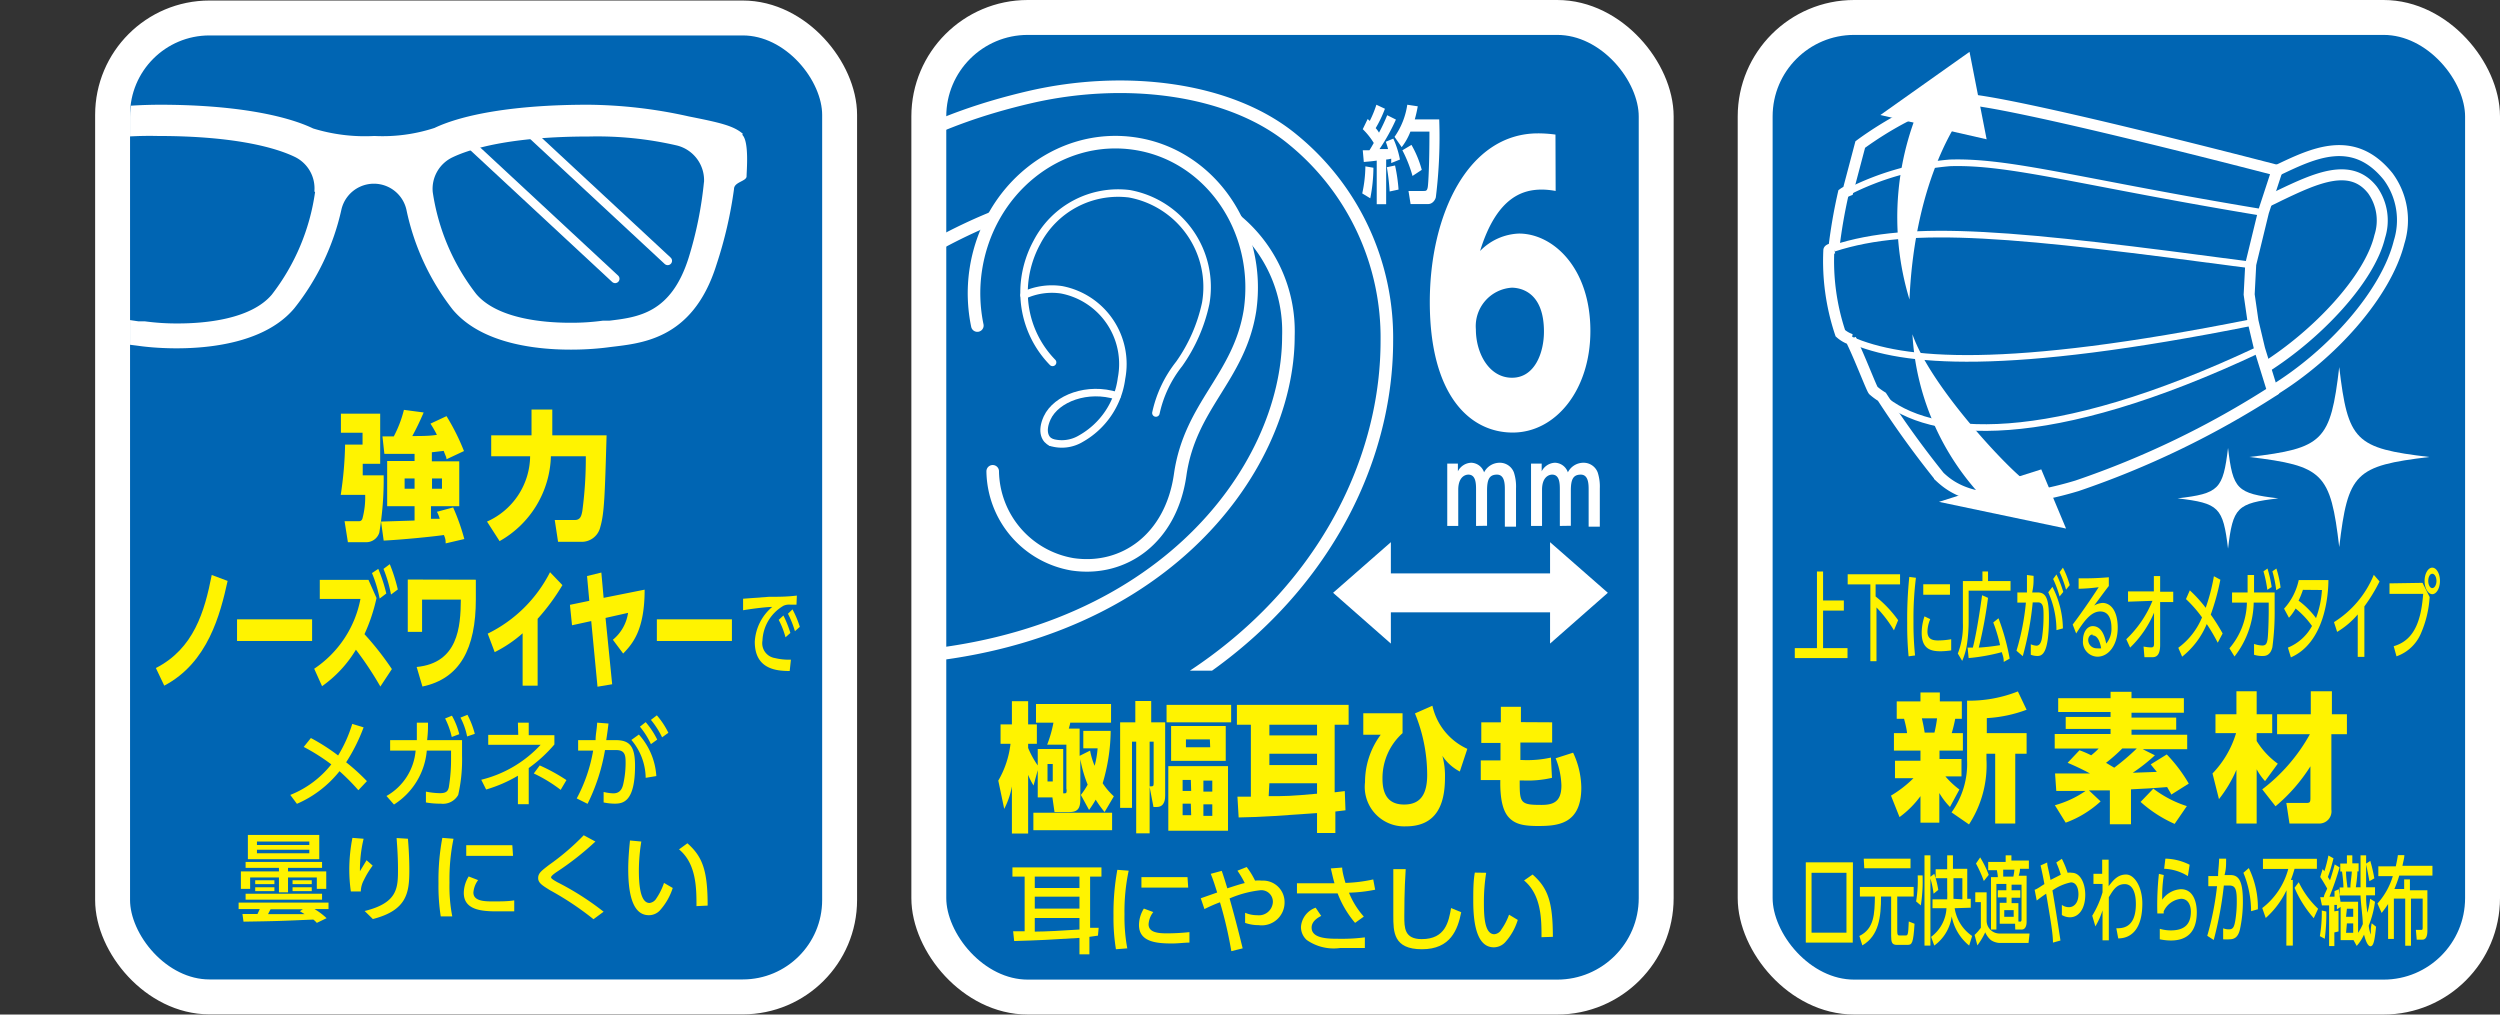 <svg xmlns="http://www.w3.org/2000/svg" xmlns:xlink="http://www.w3.org/1999/xlink" viewBox="0 0 143.22 58.12"><rect x="0" y="0" width="143.22" height="58.12" fill="#333333" stroke="none"/><defs><style>.cls-1,.cls-10,.cls-11,.cls-13,.cls-3,.cls-7,.cls-8,.cls-9{fill:none;}.cls-2{fill:#0065b3;}.cls-10,.cls-11,.cls-13,.cls-3,.cls-7,.cls-8,.cls-9{stroke:#fff;}.cls-11,.cls-3{stroke-miterlimit:10;}.cls-3{stroke-width:2px;}.cls-4{fill:#fff300;}.cls-5{fill:#fff;}.cls-6{clip-path:url(#clip-path);}.cls-7,.cls-8{stroke-width:0.72px;}.cls-13,.cls-8,.cls-9{stroke-linecap:round;stroke-linejoin:round;}.cls-9{stroke-width:0.43px;}.cls-10{stroke-width:0.63px;}.cls-11{stroke-width:0.38px;}.cls-12{clip-path:url(#clip-path-2);}.cls-13{stroke-width:0.5px;}</style><clipPath id="clip-path" transform="translate(5.45)"><rect class="cls-1" x="48.34" y="1.42" width="28.01" height="37"/></clipPath><clipPath id="clip-path-2" transform="translate(5.45)"><path class="cls-1" d="M6.67,2A4.68,4.68,0,0,0,2,6.7V21.94H41.65V6.7A4.68,4.68,0,0,0,37,2Z"/></clipPath></defs><g id="レイヤー_2" data-name="レイヤー 2"><g id="レイヤー_1-2" data-name="レイヤー 1"><rect class="cls-2" x="53.21" y="1" width="41.67" height="56.12" rx="5.67"/><rect class="cls-3" x="53.21" y="1" width="41.67" height="56.12" rx="5.67"/><path class="cls-4" d="M57.45,53.6l-.49.07v1h-.57v-.94c-1.57.1-2.33.14-3.74.18l-.06-.56h.66V50.22h-.7v-.53h5.1v.53H57v2.93l.49,0Zm-1.06-3.38H53.83v.65h2.56Zm0,1.15H53.83v.68h2.56Zm-2.56,2c.56,0,1.71-.06,2.56-.12v-.66H53.83Z" transform="translate(5.45)"/><path class="cls-4" d="M59.21,49.88a11.24,11.24,0,0,0-.24,2.5,9.75,9.75,0,0,0,.16,1.95l-.65.05a11,11,0,0,1-.14-1.9,13.81,13.81,0,0,1,.22-2.65Zm1.41,2.37a1.26,1.26,0,0,0-.27.7c0,.47.54.52,1.07.52a12.63,12.63,0,0,0,1.27-.07V54c-.3,0-.63.05-1,.05-.9,0-1.89-.09-1.89-1.06a1.81,1.81,0,0,1,.28-.94Zm2-1.4H59.94v-.6h2.64Z" transform="translate(5.45)"/><path class="cls-4" d="M65.09,54.49a23.46,23.46,0,0,0-.65-2.8,8.23,8.23,0,0,0-.89.39l-.21-.62.94-.33c-.14-.44-.23-.73-.37-1.07l.63-.17c.07.2.12.34.32,1,.37-.12.83-.27,1-.3a5.47,5.47,0,0,0-.42-.71l.53-.21a4.35,4.35,0,0,1,.48.78,1.85,1.85,0,0,1,.39,0,1.23,1.23,0,0,1,1.3,1.25A1.31,1.31,0,0,1,66.65,53a2.28,2.28,0,0,1-.77-.13l0-.58a1.71,1.71,0,0,0,.69.14.8.8,0,0,0,.9-.75.66.66,0,0,0-.72-.68,6.18,6.18,0,0,0-1.76.47c.21.74.46,1.67.75,2.86Z" transform="translate(5.45)"/><path class="cls-4" d="M72.18,52.87a5.78,5.78,0,0,1-1-1.69H68.85V50.6l1.72,0H71c-.08-.27-.14-.56-.21-.85l.65-.05c0,.21.11.62.19.88a8.42,8.42,0,0,0,1.59-.2l.11.59a8.7,8.7,0,0,1-1.5.17,4.71,4.71,0,0,0,.85,1.37Zm-1.94-.4c-.11.06-.55.27-.55.67,0,.63.93.64,1.57.64a10.33,10.33,0,0,0,1.48-.08v.61c-.22,0-.65,0-1.42,0a2.69,2.69,0,0,1-1.91-.46,1,1,0,0,1-.33-.75A1.26,1.26,0,0,1,69.92,52Z" transform="translate(5.45)"/><path class="cls-4" d="M75.08,49.79C75,51,75,52.17,75,52.48c0,.67,0,1.32,1,1.32,1.36,0,1.54-1,1.68-1.78l.58.24c-.2,1-.61,2.12-2.25,2.12s-1.64-1-1.64-1.93c0-.42,0-2.29,0-2.66Z" transform="translate(5.45)"/><path class="cls-4" d="M79.69,50a10.7,10.7,0,0,0-.13,1.63c0,.71,0,1.89.6,1.89a.51.51,0,0,0,.4-.27A3.51,3.51,0,0,0,81,52.4l.5.3A3.37,3.37,0,0,1,80.76,54a.9.9,0,0,1-.63.27c-1,0-1.18-1.43-1.18-2.66,0-.54,0-1.13.09-1.62Zm3.17,3.69c0-1,0-2.42-1-3.25l.49-.34c.87.77,1.16,1.55,1.16,3.57Z" transform="translate(5.45)"/><polygon class="cls-5" points="92.11 33.96 88.8 31.06 88.8 32.85 79.68 32.85 79.68 31.06 76.37 33.96 79.68 36.87 79.68 35.08 88.8 35.08 88.8 36.87 92.11 33.96"/><path class="cls-5" d="M83.67,10.94a4.66,4.66,0,0,0-.77-.08c-1,0-2.57.31-3.56,3.52a3.27,3.27,0,0,1,2.23-1c1.94,0,4.09,1.95,4.09,5.58,0,3.4-2,5.82-4.45,5.82s-4.75-2.12-4.75-7.48c0-5,2.19-9.66,6.2-9.66a7.46,7.46,0,0,1,1,.07Zm-2.5,5.54a2.21,2.21,0,0,0-2.07,2.39c0,1.36.75,2.77,2.07,2.77S83,20.18,83,19c0-2.34-1.41-2.52-1.87-2.52" transform="translate(5.45)"/><path class="cls-5" d="M79.11,30.13V28.07c0-.34,0-.88-.44-.88-.2,0-.58.15-.58.87v2.07h-.63V26.56h.61V27a.89.89,0,0,1,.76-.49.8.8,0,0,1,.74.55,1,1,0,0,1,.89-.55.86.86,0,0,1,.82.56,2.61,2.61,0,0,1,.12.91v2.19h-.64V28.07c0-.31,0-.88-.45-.88s-.57.29-.57.93v2Z" transform="translate(5.45)"/><path class="cls-5" d="M83.91,30.13V28.07c0-.34,0-.88-.44-.88-.2,0-.58.15-.58.87v2.07h-.63V26.56h.61V27a.89.89,0,0,1,.76-.49.8.8,0,0,1,.74.55,1,1,0,0,1,.89-.55.86.86,0,0,1,.82.56,2.61,2.61,0,0,1,.12.91v2.19h-.64V28.07c0-.31,0-.88-.45-.88s-.57.29-.57.93v2Z" transform="translate(5.45)"/><path class="cls-5" d="M73.23,9.61a9.19,9.19,0,0,1-.18,1.75l-.46-.28a7.61,7.61,0,0,0,.18-1.55Zm-.61-1H73c.09-.13.18-.3.25-.42a4.05,4.05,0,0,0-.63-.79l.28-.58a.69.69,0,0,1,.12.11A6.19,6.19,0,0,0,73.4,6l.49.23a6.91,6.91,0,0,1-.53,1.11,1.34,1.34,0,0,1,.19.26,10.27,10.27,0,0,0,.47-1l.5.25a11.29,11.29,0,0,1-.94,1.69l.49,0c-.06-.23-.09-.3-.13-.42l.43-.18a5.32,5.32,0,0,1,.38,1.2l-.5.2c0-.12,0-.17,0-.25a1.6,1.6,0,0,1-.29.05v2.56h-.54V9.2c-.34.05-.55.06-.74.08Zm1.85.87a9.49,9.49,0,0,1,.2,1.38l-.51.11A12.63,12.63,0,0,0,74,9.58Zm1.3-3.39a7,7,0,0,1-.17.75H77a28.1,28.1,0,0,1-.19,4.43c0,.09-.14.42-.45.42h-1l-.12-.75h.86c.13,0,.2,0,.24-.2s.1-1.38.1-3.2H75.35a3.51,3.51,0,0,1-.5.89l-.41-.59A4.27,4.27,0,0,0,75.17,6ZM75.41,8.3A6,6,0,0,1,76,9.73l-.53.35a7.55,7.55,0,0,0-.58-1.47Z" transform="translate(5.45)"/><path class="cls-4" d="M54.84,45.68H54V44.12l-.24.88a3.79,3.79,0,0,1-.31-.61v3.36h-.93v-2.7a4.57,4.57,0,0,1-.44,1.29l-.34-1.62a5.43,5.43,0,0,0,.7-2.11h-.57V41.5h.65V40.17h.93V41.5h.5v1.11h-.5v.24a5.31,5.31,0,0,0,.55,1v-.94h1.46v2.54c.11,0,.16,0,.18-.05a.41.41,0,0,0,0-.22V42.66h-1.1a7.08,7.08,0,0,0,.36-1.26h-1V40.33h4.3V41.4H55.86c0,.07-.06.26-.08.34h.62V43.3L57,43a4,4,0,0,0,.26.87,5.42,5.42,0,0,0,.17-1h-.82v-1h1.57a10.88,10.88,0,0,1-.46,3,3.9,3.9,0,0,0,.64.75l-.53.9a6.12,6.12,0,0,1-.51-.71,5.74,5.74,0,0,1-.38.59l-.47-.86a4,4,0,0,0,.39-.59,7.2,7.2,0,0,1-.42-1.46v2.29c0,.55-.16.74-.63.74h-.85Zm3.42,1.88H53.75v-1h4.51Zm-3.7-2.79h.3v-1h-.3Z" transform="translate(5.45)"/><path class="cls-4" d="M60.41,47.74h-.77V42.49H59.4v3.79h-.68v-4.9h.87V40.16h.91v1.22h.8v4.19c0,.15,0,.66-.48.66h-.19l-.22-1.15Zm0-2.69c.21,0,.23,0,.23-.2V42.49h-.23Zm4.67-3.67h-3.7v-1h3.7Zm-.18,6.21H61.48v-3.7H64.9Zm-.13-4H61.64v-2h3.13Zm-2,1.09H62.3v.63h.49Zm0,1.36H62.3v.66h.49Zm1.09-3.68H62.49v.45h1.39ZM64,44.72h-.51v.63H64Zm0,1.36h-.51v.66H64Z" transform="translate(5.45)"/><path class="cls-4" d="M71.63,46.42l-.58.07v1.23H70V46.58c-2,.14-3.14.23-4.49.25l-.07-1.19h.77V41.52h-.8V40.38h6.4v1.14h-.8v3.87l.58-.07ZM70,41.52H67.27v.61H70Zm0,1.66H67.27v.65H70Zm-2.77,2.43c1,0,1.22,0,2.77-.14v-.6H67.27Z" transform="translate(5.45)"/><path class="cls-4" d="M74.9,40.86V42a3.46,3.46,0,0,0-1.15,2.62c0,1.15.56,1.47,1.24,1.47.93,0,1.32-.58,1.32-1.7a9.29,9.29,0,0,0-.7-3.52l1-.44a3.56,3.56,0,0,0,2,2.47l-.43,1.3a2.71,2.71,0,0,1-1-.9,4.29,4.29,0,0,1,.15,1.25c0,1.53-.48,2.79-2.24,2.79a2.26,2.26,0,0,1-2.34-2.53,4.55,4.55,0,0,1,.9-2.72h-1V40.86Z" transform="translate(5.45)"/><path class="cls-4" d="M83.47,41.38v1.16H81.65l0,1h.11a6.23,6.23,0,0,0,1.64-.14l.06,1.16a6.14,6.14,0,0,1-1.69.15h-.16c0,1.21,0,1.4,1.12,1.4C83.47,46.13,84,46,84,45a4.51,4.51,0,0,0-.33-1.56l1-.32a4.83,4.83,0,0,1,.47,2c0,2.11-1.36,2.2-2.49,2.2-.89,0-1.33-.13-1.67-.5s-.5-1.07-.48-2.13H79.38V43.56h1.13l0-1h-1.1V41.38h1.12l0-.89h1.15l0,.88Z" transform="translate(5.45)"/><g class="cls-6"><path class="cls-7" d="M42.3,44.43C63.84,44.09,74,31,74,19.53A14.64,14.64,0,0,0,68.62,8C65,5,58.92,4.31,53.52,5.57S44.57,8.85,42,11.2v7.11l2.57-1.94a30.76,30.76,0,0,1,11-5.25,14.56,14.56,0,0,1,3.63-.48,9.77,9.77,0,0,1,6.06,1.89,8.24,8.24,0,0,1,3.1,6.72c0,7.67-7.52,18-23.53,18.5l-2.52.08Z" transform="translate(5.45)"/><path class="cls-2" d="M51.42,27A5.49,5.49,0,0,0,56,32.33c2.93.43,5.64-1.47,6.16-5.13.57-4,3.39-5.56,4-9.42.67-4.66-2.31-8.94-6.65-9.56s-8.4,2.64-9.07,7.3a9.09,9.09,0,0,0,.1,3.13" transform="translate(5.45)"/><path class="cls-8" d="M51.42,27A5.49,5.49,0,0,0,56,32.33c2.93.43,5.64-1.47,6.16-5.13.57-4,3.39-5.56,4-9.42.67-4.66-2.31-8.94-6.65-9.56s-8.4,2.64-9.07,7.3a9.09,9.09,0,0,0,.1,3.13" transform="translate(5.45)"/><path class="cls-9" d="M54.85,20.76a5.75,5.75,0,0,1-1.57-4.87,6.09,6.09,0,0,1,.67-2,5.24,5.24,0,0,1,5.3-2.79,5.43,5.43,0,0,1,4.37,6.29,9.4,9.4,0,0,1-1.52,3.46,6.86,6.86,0,0,0-1.33,2.81" transform="translate(5.45)"/><path class="cls-9" d="M53.22,16.91a3.8,3.8,0,0,1,2.14-.31,4.33,4.33,0,0,1,3.44,5.07,4.65,4.65,0,0,1-2.33,3.46,2.12,2.12,0,0,1-1.71.21" transform="translate(5.45)"/><path class="cls-9" d="M58.54,22.68c-1.68-.54-3.48.14-4,1.26-.37.81-.09,1.27.23,1.4" transform="translate(5.45)"/></g><rect class="cls-2" x="100.55" y="1" width="41.67" height="56.12" rx="5.67"/><rect class="cls-3" x="100.55" y="1" width="41.67" height="56.12" rx="5.67"/><path class="cls-4" d="M102.88,45.58a6.58,6.58,0,0,0,1.29-1h-1.06v-1h1.46V43h-1.52V42h.75c0-.1-.07-.46-.17-.82h-.42v-1h1.36v-.51h1.11v.51h1.26v1h-.38a8,8,0,0,1-.2.82H107V43h-1.34v.48h1.26v1H106a4.92,4.92,0,0,0,.8.75l-.54,1a4,4,0,0,1-.61-.8v1.7h-1.08V45.61a5.5,5.5,0,0,1-1.2,1.2Zm1.77-4.43c.1.43.13.63.16.82h.56a6.64,6.64,0,0,0,.15-.82Zm6-.49a7.73,7.73,0,0,1-2.28.48V42h2.28v1.18H110v4h-1.15v-4h-.5v.31a6.24,6.24,0,0,1-1,3.74l-1-.69a4.77,4.77,0,0,0,.89-3v-3.4a7.57,7.57,0,0,0,2.91-.53Z" transform="translate(5.45)"/><path class="cls-4" d="M118,43.27a10.05,10.05,0,0,1-1.27,1l1.38-.05-.35-.43.92-.57a8.68,8.68,0,0,1,1.26,1.67l-1,.63c-.06-.13-.12-.22-.24-.43-1,.08-1.13.08-2.07.13v2h-1.21V45.28l-1.2,0,.67.63a6,6,0,0,1-2,1.22l-.62-1a5.81,5.81,0,0,0,1.76-.82c-.41,0-.57,0-1.68,0l-.07-1h2A13.91,13.91,0,0,0,113,43.7l.68-.72a5.76,5.76,0,0,1,.67.29,4.06,4.06,0,0,0,.43-.39h-2.52v-.83h3.2v-.29h-2.57v-.69h2.57v-.28h-3V40h3v-.37h1.2V40h3v.83h-3v.28h2.56v.69h-2.56v.29h3.19v.83h-2.55Zm-1.87-.39a9.4,9.4,0,0,1-.93.82l.47.28a13.39,13.39,0,0,0,1.29-1.1Zm3,4.32a7.45,7.45,0,0,1-1.95-1.26l.73-.76a6.35,6.35,0,0,0,1.92,1Z" transform="translate(5.45)"/><path class="cls-4" d="M121.3,44.31A5.67,5.67,0,0,0,122.65,42h-1.18V40.92h1.2V39.6h1.16v1.32h.89V42h-.89v.45a4.56,4.56,0,0,0,1.21,1.3l-.73,1a3.38,3.38,0,0,1-.48-.68v3.11h-1.16V44.1a7.31,7.31,0,0,1-1,1.68Zm2.85.91a10.18,10.18,0,0,0,2.73-3.16H125V40.92h1.93V39.6h1.21v1.32H129v1.14h-.89v4.32a.7.7,0,0,1-.7.8h-1.7L125.53,46h1.07c.25,0,.31,0,.31-.27V43.9a9.75,9.75,0,0,1-2,2.29Z" transform="translate(5.45)"/><path class="cls-5" d="M125.07,28.55c-2.38.28-2.6.51-2.88,2.88-.29-2.37-.51-2.6-2.89-2.88,2.38-.28,2.6-.51,2.89-2.89.28,2.38.5,2.61,2.88,2.89" transform="translate(5.45)"/><path class="cls-5" d="M133.72,26.18c-4.25.51-4.66.91-5.16,5.16-.5-4.25-.91-4.65-5.15-5.16,4.24-.5,4.65-.91,5.15-5.15.5,4.24.91,4.65,5.16,5.15" transform="translate(5.45)"/><path class="cls-4" d="M100.69,54H98V49.4h2.7Zm-.36-4h-2v3.43h2Z" transform="translate(5.45)"/><path class="cls-4" d="M101.1,50.81h3.08v.55h-.94v2c0,.21.05.23.11.23h.36c.13,0,.16,0,.19-.8l.33.13c-.07,1.11-.14,1.21-.4,1.21h-.62c-.27,0-.32-.15-.32-.51V51.36h-.58c0,1.16-.11,2.24-1.07,2.8l-.17-.54c.86-.42.87-1.28.89-2.26h-.86Zm.22-1.62H104v.55h-2.65Z" transform="translate(5.45)"/><path class="cls-4" d="M104.69,50.15a8.92,8.92,0,0,1-.1,1.72l-.27-.23a7.24,7.24,0,0,0,.09-1.49Zm.63,1.05a5.21,5.21,0,0,0-.18-.87v3.84h-.34V49h.34v1.23l.22-.17a5.35,5.35,0,0,1,.23.92Zm1.21.83a2.34,2.34,0,0,0,1,1.59l-.17.55a2.85,2.85,0,0,1-1-1.67,2.48,2.48,0,0,1-1,1.67l-.18-.5a2.18,2.18,0,0,0,.88-1.64h-.8v-.51h.84a4.78,4.78,0,0,0,0-.51v-.7h-.66V49.8h.66V49h.33v.77h.82v1.72h.2V52Zm.44-.51V50.31h-.51V51c0,.3,0,.33,0,.49Z" transform="translate(5.45)"/><path class="cls-4" d="M107.71,51.12h.65v1.65a.74.74,0,0,0,.73.71h1.73l-.06.54h-1.67a1,1,0,0,1-.48-.16,1.24,1.24,0,0,1-.33-.45,4.14,4.14,0,0,1-.45.75l-.16-.6a2.88,2.88,0,0,0,.36-.41V51.68h-.32Zm.28-2a5.55,5.55,0,0,1,.49,1l-.28.35a7.38,7.38,0,0,0-.45-1Zm2,3.8h-.88V51.72h.39v-.31H109V51h.49v-.36h-.57v2.61h-.31v-3H109c0-.15-.05-.35-.05-.4h-.5v-.47h1V49h.33v.3h1v.47h-.51c0,.22-.06.31-.07.4h.45v2.63c0,.42-.21.45-.27.45H110Zm-.68-3.1c0,.14,0,.17,0,.4h.58a2.76,2.76,0,0,0,.06-.4Zm.06,2.7h.54v-.38h-.54Zm.92.28s.07,0,.07-.12v-2h-.57V51h.5v.43h-.5v.31h.39v1.05Z" transform="translate(5.45)"/><path class="cls-4" d="M112.16,54c0-.52-.15-1.37-.39-2.8-.26.17-.37.26-.54.39l-.12-.62c.09,0,.48-.28.56-.32-.08-.45-.14-.73-.22-1.07l.38-.17c0,.2.07.34.19,1l.59-.3a6.09,6.09,0,0,0-.26-.7l.32-.21A5.45,5.45,0,0,1,113,50a.7.7,0,0,1,.24,0c.52,0,.77.66.77,1.26,0,.79-.36,1.29-.88,1.29a.93.93,0,0,1-.46-.13l0-.58a.68.68,0,0,0,.41.13c.27,0,.54-.23.54-.74,0-.32-.11-.68-.43-.68a2.8,2.8,0,0,0-1.06.46c.13.74.28,1.68.46,2.87Z" transform="translate(5.45)"/><path class="cls-4" d="M114.48,50.64v-.58h.5v-.81h.37c0,1,0,1.1,0,1.52.26-.34.52-.67,1-.67s.93.71.93,1.66c0,1.59-.74,2-1.38,2l-.11-.58c.34,0,1.12,0,1.12-1.4,0-.51-.13-1.13-.64-1.13s-.71.44-.91.75v2.47H115V52.15a4.31,4.31,0,0,1-.41.92l-.18-.61a5.55,5.55,0,0,0,.59-1.34v-.48Z" transform="translate(5.45)"/><path class="cls-4" d="M118.51,50.13a7.93,7.93,0,0,0-.09,1.41,1.4,1.4,0,0,1,1.07-.6c.77,0,.91.86.91,1.31,0,1.18-.59,1.63-1.49,1.63a3.23,3.23,0,0,1-.63-.07l0-.6a2.25,2.25,0,0,0,.64.09c.85,0,1.14-.43,1.14-1.07,0-.36-.15-.74-.56-.74a1.23,1.23,0,0,0-1,.73.34.34,0,0,1,0,.11h-.36a16.54,16.54,0,0,1,.09-2.27Zm1.38.06a2.77,2.77,0,0,0-1.36-.42l.07-.58a3.24,3.24,0,0,1,1.39.35Z" transform="translate(5.45)"/><path class="cls-4" d="M121,53.61a16.87,16.87,0,0,0,.56-2.84h-.5v-.58h.56c0-.32.05-.59.06-1l.4,0c0,.42,0,.59-.09.94h.33c.44,0,.72.26.72,1.48a7.42,7.42,0,0,1-.17,1.64c-.1.42-.3.56-.59.56a2.1,2.1,0,0,1-.37,0l0-.63a.86.86,0,0,0,.34.06c.23,0,.29-.15.35-.47a6.75,6.75,0,0,0,.09-1.18c0-.76-.13-.87-.49-.86h-.25a20.89,20.89,0,0,1-.58,3.12Zm2.51-1.41a5.81,5.81,0,0,0-.44-2.2l.31-.27a5.16,5.16,0,0,1,.52,2.36Z" transform="translate(5.45)"/><path class="cls-4" d="M125.54,51a5,5,0,0,1-1.19,1.59l-.2-.57a4.16,4.16,0,0,0,1.49-2.24h-1.45V49.2h3.09v.57H126a6.42,6.42,0,0,1-.21.64h.11v3.76h-.37Zm.7-.46a5.15,5.15,0,0,0,1.11,1.52l-.25.54A6.45,6.45,0,0,1,126,50.86Z" transform="translate(5.45)"/><path class="cls-4" d="M127.82,52.22a10.6,10.6,0,0,1-.09,1.56l-.28-.15a8.15,8.15,0,0,0,.11-1.47Zm-.35-.82h.21c0-.13.13-.33.19-.5-.22-.39-.3-.51-.4-.66l.14-.45.1.12a8,8,0,0,0,.23-.9l.29.16a8.66,8.66,0,0,1-.32,1.07l.12.19c.16-.48.23-.75.27-.91l.28.17a15.92,15.92,0,0,1-.58,1.68l.29,0c0-.14,0-.21,0-.32l.25-.11c0,.2.11.76.13,1l-.24.15a1.49,1.49,0,0,1,0-.25l-.15,0v2.36h-.3V51.87l-.41,0Zm1.05.77c0,.43,0,1,0,1.19l-.25.06c0-.46,0-.78,0-1.21Zm1.12,1.27a2.69,2.69,0,0,0,.27-.5c0-.38-.11-1.13-.13-1.64h-1.2v-.46h.22c0-.36-.07-.83-.08-.91h-.1v-.46H129V49h.31v.46h.36v.46h-.07c0,.28-.06.71-.09.91h.27c0-1.05,0-1.17,0-1.83h.32c0,.84,0,.93,0,1.83h.51v.46h-.51c0,.32,0,.43.07,1a4.43,4.43,0,0,0,.16-.8l.28.17a5.71,5.71,0,0,1-.36,1.37,1.81,1.81,0,0,0,.12.51s0-.07,0-.1c0-.25,0-.28.05-.55l.25.2c-.07.7-.13,1.12-.32,1.12s-.32-.48-.37-.67a2.46,2.46,0,0,1-.42.65l-.18-.33h-.74v-2.2h1Zm-.69-.92h.41v-.46H129Zm0,.92h.41V52.9H129Zm0-3.51c0,.36.06.71.08.91h.17c0-.26.07-.64.08-.91Zm1.39-.61c.07.24.17.63.23,1l-.28.16c-.05-.28-.14-.73-.2-1Z" transform="translate(5.45)"/><path class="cls-4" d="M130.75,51.76a4.09,4.09,0,0,0,.88-1.57h-.83v-.56h1c.06-.28.09-.43.12-.64l.37,0c0,.17-.06.36-.11.61h1.72v.56H132a7.42,7.42,0,0,1-.28.77h.56v-.55h.33V51h1v2.33c0,.31-.09.5-.28.5H133l-.05-.56h.33c.06,0,.06-.07.06-.18V51.48h-.67v2.7h-.33v-2.7h-.65v2.31h-.33v-2c-.15.23-.26.37-.37.51Z" transform="translate(5.45)"/><polygon class="cls-4" points="104.44 32.74 104.44 34.4 105.63 34.4 105.63 34.98 104.44 34.98 104.44 37.13 105.84 37.13 105.84 37.7 102.82 37.7 102.82 37.13 104.09 37.13 104.09 32.74 104.44 32.74"/><path class="cls-4" d="M100.4,32.9h3v.58H102v.69a6.74,6.74,0,0,1,1.29,1.36l-.24.58a7.08,7.08,0,0,0-1-1.31v3.08h-.35v-4.4H100.4Z" transform="translate(5.45)"/><path class="cls-4" d="M104.31,33.1a18.41,18.41,0,0,0-.14,2.5,17.94,17.94,0,0,0,.09,1.95l-.37.05a18.59,18.59,0,0,1-.08-1.9,23.29,23.29,0,0,1,.12-2.65Zm.82,2.37a1.87,1.87,0,0,0-.16.71c0,.46.32.51.62.51a4.32,4.32,0,0,0,.74-.07v.64a4.83,4.83,0,0,1-.59.05c-.53,0-1.1-.09-1.1-1.06a3,3,0,0,1,.16-.94Zm1.13-1.4h-1.53v-.6h1.53Z" transform="translate(5.45)"/><path class="cls-4" d="M107,33.29h1.12v-.55h.32v.55h1.29v.55h-2.4v1.75a9,9,0,0,1-.09,1.27,3.79,3.79,0,0,1-.28,1l-.25-.42a4.4,4.4,0,0,0,.29-1.75Zm2.34,4.63c0-.29-.07-.39-.11-.56a11.05,11.05,0,0,1-1.9.34l-.06-.6.3,0c.23-.88.46-2.5.53-3l.34.15a25.12,25.12,0,0,1-.53,2.85,12.17,12.17,0,0,0,1.22-.14,8.87,8.87,0,0,0-.39-1.3l.3-.24a12.78,12.78,0,0,1,.64,2.31Z" transform="translate(5.45)"/><path class="cls-4" d="M110.07,37.28a14,14,0,0,0,.54-2.76h-.49v-.58h.55c0-.35,0-.57,0-1l.38.05c0,.41,0,.56-.08.95h.31c.47,0,.65.33.65,1.47,0,2.07-.4,2.17-.67,2.17a1.1,1.1,0,0,1-.37-.07l0-.6a1,1,0,0,0,.32.08c.16,0,.28-.13.33-.51a8.54,8.54,0,0,0,.08-1.19c0-.44,0-.79-.33-.78H111a17.67,17.67,0,0,1-.57,3.08Zm2.29-1.18a5.3,5.3,0,0,0-.47-2.17l.24-.31a5.38,5.38,0,0,1,.6,2.38Zm0-3.19a5.87,5.87,0,0,1,.39,1l-.21.26a6.14,6.14,0,0,0-.37-1Zm.37-.39a5,5,0,0,1,.39,1l-.21.26a6.14,6.14,0,0,0-.37-1Z" transform="translate(5.45)"/><path class="cls-4" d="M115.36,33.57c-.26.33-.56.75-.84,1.12a1.13,1.13,0,0,1,.48-.15c.45,0,.87.43.87,1.42s-.52,1.66-1.16,1.66a.85.85,0,0,1-.83-.94c0-.47.24-.81.56-.81s.63.23.77,1a1.3,1.3,0,0,0,.3-.91c0-.4-.11-.93-.64-.93s-.93.55-1.38,1.26l-.2-.51c.09-.12.67-.88,1.49-2.14a10.36,10.36,0,0,1-1.15.09v-.6a16.29,16.29,0,0,0,1.73-.06Zm-.93,2.78c-.17,0-.25.18-.25.31a.48.48,0,0,0,.51.48.86.86,0,0,0,.23,0c-.07-.41-.22-.74-.49-.74" transform="translate(5.45)"/><path class="cls-4" d="M116.46,34.47v-.59h1.48V33h.36v.9h.75v.59h-.75v2.46c0,.68-.3.7-.46.7l-.44,0-.05-.61a2.83,2.83,0,0,0,.43.05c.13,0,.17-.05.17-.22V35.1a6,6,0,0,1-1.37,2l-.22-.48a6.33,6.33,0,0,0,1.5-2.2Z" transform="translate(5.45)"/><path class="cls-4" d="M120,33.82a7.58,7.58,0,0,1,.91,1,11.16,11.16,0,0,0,.47-1.81l.37.2a13.51,13.51,0,0,1-.55,2,10.8,10.8,0,0,1,.68,1.08l-.28.53a10.48,10.48,0,0,0-.63-1.07,4.68,4.68,0,0,1-1.41,1.87l-.22-.51a4.11,4.11,0,0,0,1.36-1.74,7.23,7.23,0,0,0-.92-1.05Z" transform="translate(5.45)"/><path class="cls-4" d="M122.27,37.14a4.14,4.14,0,0,0,1-2.62h-.85v-.58h.89c0-.35,0-.57,0-1h.37c0,.35,0,.53,0,1h1.18v.91a15.28,15.28,0,0,1-.13,2.23c-.12.5-.43.5-.56.5a1.49,1.49,0,0,1-.49-.07l0-.62a1.64,1.64,0,0,0,.47.09c.22,0,.26-.13.3-.33s.07-1.17.07-1.68v-.45h-.86a5.17,5.17,0,0,1-1.1,3.09Zm2.18-4.57a7,7,0,0,1,.24,1.06l-.25.16a7.11,7.11,0,0,0-.22-1.06Zm.51,0a5.9,5.9,0,0,1,.24,1.09l-.25.15a6.87,6.87,0,0,0-.22-1.08Z" transform="translate(5.45)"/><path class="cls-4" d="M125.4,34.87a3.54,3.54,0,0,0,.84-1.64h1.7c0,.87-.21,3.58-2.15,4.43l-.17-.56A2.74,2.74,0,0,0,127,35.86a5,5,0,0,0-.94-1,2.73,2.73,0,0,1-.38.53Zm1.08-1.08a4.73,4.73,0,0,1-.25.62,4.73,4.73,0,0,1,1,1,5.67,5.67,0,0,0,.34-1.61Z" transform="translate(5.45)"/><path class="cls-4" d="M130,37.63h-.38V35.2a4.72,4.72,0,0,1-1.18,1l-.18-.56a5.76,5.76,0,0,0,2.28-2.71l.33.38a9.62,9.62,0,0,1-.87,1.43Z" transform="translate(5.45)"/><path class="cls-4" d="M133.33,33.39l.41.81a6.17,6.17,0,0,1-.51,2.11,2.37,2.37,0,0,1-1.39,1.29l-.16-.58c1.26-.36,1.58-1.61,1.69-3h-1.93v-.6Zm1-.11c0,.42-.2.76-.44.76s-.44-.34-.44-.76.2-.76.44-.76.44.34.44.76m-.67,0c0,.23.1.41.23.41s.24-.18.24-.41-.11-.41-.24-.41-.23.18-.23.41" transform="translate(5.45)"/><path class="cls-10" d="M124.72,22.41c3.46-2.1,6.54-5.62,7.27-8.54a4.21,4.21,0,0,0-.63-3.76c-2-2.48-4.33-1.31-6.35-.35" transform="translate(5.45)"/><path class="cls-10" d="M124.3,21.06c3-1.89,6-5.07,6.58-7.51a3,3,0,0,0-.41-2.66c-1.24-1.59-3.18-.72-5.33.31-.2.1-.52.26-.73.35" transform="translate(5.45)"/><path class="cls-10" d="M124.22,12.14l-.73,3-.09,1.73.22,1.53L124,20l.75,2.42a51.24,51.24,0,0,1-11.21,5.41c-5.44,1.64-7.23.08-7.88-.53a54.72,54.72,0,0,1-3.3-4.57,3.73,3.73,0,0,1-.49-.36c-.1-.1-.82-2-1.29-2.93a1.77,1.77,0,0,1-.6-.35,13,13,0,0,1-.66-4.75c0-.06.29-.13.29-.13a29.76,29.76,0,0,1,.54-3.13,1.25,1.25,0,0,1,.27-.15l.7-2.65s3.41-2.57,5.78-2.6S125,9.76,125,9.76Z" transform="translate(5.45)"/><path class="cls-11" d="M99.59,14.23c4.5-1.47,10.45-.84,23.9.95" transform="translate(5.45)"/><path class="cls-11" d="M100.56,19.46c3,1.32,8.77,1.86,23.06-1" transform="translate(5.45)"/><path class="cls-11" d="M102.34,22.75c2.75,2.42,9.5,3,21.66-2.74" transform="translate(5.45)"/><path class="cls-11" d="M100.4,11a15.79,15.79,0,0,1,5.86-1.67c3.48-.11,7.59,1.14,18,2.86" transform="translate(5.45)"/><path class="cls-5" d="M107.4,6c-.56.62-3.15,4.12-3.46,11.16A16.23,16.23,0,0,1,105,5.1Z" transform="translate(5.45)"/><polygon class="cls-5" points="107.72 6.59 113.81 7.98 112.83 2.97 107.72 6.59"/><path class="cls-5" d="M110.78,27.68c-.7-.31-5.57-5.36-6.67-8.53A14.84,14.84,0,0,0,108.63,29Z" transform="translate(5.45)"/><polygon class="cls-5" points="111.08 28.75 116.94 26.89 118.36 30.28 111.08 28.75"/><rect class="cls-2" x="6.45" y="1.03" width="41.65" height="56.08" rx="5.55"/><rect class="cls-3" x="6.45" y="1.03" width="41.65" height="56.08" rx="5.55"/><g class="cls-12"><path class="cls-5" d="M37.11,7.67c-.53-.47-1.34-.65-3.1-1A27.15,27.15,0,0,0,28.23,6c-4.21,0-7.17.56-8.79,1.33A9.58,9.58,0,0,1,16,7.79a10.1,10.1,0,0,1-3.51-.43C10.88,6.59,7.92,6,3.7,6a27,27,0,0,0-5.77.64c-1.76.35-2.57.53-3.11,1s-.24,2.07-.24,2.38.67.32.72.73a23.69,23.69,0,0,0,1,4.32c1.39,4.44,4.49,4.51,6.24,4.75s6.69.46,8.88-2.17A13.92,13.92,0,0,0,14.11,12a1.91,1.91,0,0,1,3.72,0,13.91,13.91,0,0,0,2.65,5.73c2.2,2.63,7.14,2.4,8.89,2.17s4.85-.31,6.23-4.75a24,24,0,0,0,1-4.32c0-.41.72-.44.72-.73s.16-2-.25-2.38M12.6,11a12.41,12.41,0,0,1-2.48,5.88c-1.21,1.43-3.88,1.65-5.37,1.65a13.46,13.46,0,0,1-1.89-.12l-.37,0C.83,18.17-1,17.94-2,14.77a22.05,22.05,0,0,1-1-4.33A2.07,2.07,0,0,1-1.41,8.3a20.19,20.19,0,0,1,5-.51c4.63,0,6.88.74,7.81,1.18a2,2,0,0,1,1.16,2m22.32-.56A21.85,21.85,0,0,1,34,14.77c-1,3.17-2.88,3.4-4.53,3.6l-.38,0a13.22,13.22,0,0,1-1.89.12c-1.48,0-4.16-.22-5.37-1.65A12.49,12.49,0,0,1,19.34,11,2,2,0,0,1,20.5,9c.93-.44,3.18-1.18,7.81-1.18a20.24,20.24,0,0,1,5,.51,2.05,2.05,0,0,1,1.57,2.14" transform="translate(5.45)"/><line class="cls-13" x1="26.94" y1="8.26" x2="35.24" y2="15.97"/><line class="cls-13" x1="29.95" y1="7.23" x2="38.25" y2="14.94"/></g><path class="cls-4" d="M3.48,38.27c2.17-1.11,2.79-3.23,3.2-5.33l.91.34c-.42,1.9-1.12,4.68-3.63,6Z" transform="translate(5.45)"/><rect class="cls-4" x="13.58" y="35.48" width="4.3" height="1.24"/><path class="cls-4" d="M16.12,34.26a10.11,10.11,0,0,1-.69,2.07,17,17,0,0,1,1.57,2l-.66,1a19.28,19.28,0,0,0-1.4-2.11A6.89,6.89,0,0,1,13,39.31l-.45-1a6.21,6.21,0,0,0,2.65-4H12.87V33.22h2.79Zm.1-1.67A8.69,8.69,0,0,1,16.68,34l-.38.29a7.57,7.57,0,0,0-.44-1.46Zm.66-.27a9.53,9.53,0,0,1,.46,1.45l-.39.29a7.67,7.67,0,0,0-.43-1.47Z" transform="translate(5.45)"/><path class="cls-4" d="M21.81,33.21v1.12c0,2.83-.91,4.55-3.06,5l-.33-1.12c2.37-.23,2.52-2.29,2.53-3.86H18.73V36.2h-.82v-3Z" transform="translate(5.45)"/><path class="cls-4" d="M25.35,39.28h-.86v-3a7.42,7.42,0,0,1-1.6,1.08l-.4-1.06a7.89,7.89,0,0,0,3.57-3.52l.71.74a12.11,12.11,0,0,1-1.42,1.93Z" transform="translate(5.45)"/><path class="cls-4" d="M29.62,39.2l-.84.14-.36-3.76-1.1.24-.12-1.17,1.11-.23L28.18,33,29,32.8l.13,1.45,2.35-.47c0,2.31-.68,3.09-1.23,3.66l-.59-.79a2.44,2.44,0,0,0,.87-1.54l-1.29.29Z" transform="translate(5.45)"/><rect class="cls-4" x="37.63" y="35.48" width="4.3" height="1.24"/><path class="cls-4" d="M40.18,34.64l-.35,0a.78.78,0,0,0-.39.06,2.42,2.42,0,0,0-1.21,2,.86.86,0,0,0,.72,1,3.35,3.35,0,0,0,.91.09l-.07.65c-.74,0-2-.09-2-1.67a2.8,2.8,0,0,1,1-2c-.39,0-1.33.13-1.67.19l0-.66,1.48-.11c.56,0,1,0,1.6-.07Zm-.75.62a6.63,6.63,0,0,1,.4,1l-.28.25a4.78,4.78,0,0,0-.39-1Zm.52-.35a5.51,5.51,0,0,1,.42,1l-.28.25a5.6,5.6,0,0,0-.4-1Z" transform="translate(5.45)"/><path class="cls-4" d="M12.36,42.28a11.34,11.34,0,0,1,1.56,1,7.84,7.84,0,0,0,.81-1.81l.65.2a10.26,10.26,0,0,1-1,2,11.52,11.52,0,0,1,1.19,1.08l-.49.52A12.28,12.28,0,0,0,14,44.18a6.33,6.33,0,0,1-2.44,1.87l-.38-.51a5.68,5.68,0,0,0,2.35-1.75,11.36,11.36,0,0,0-1.58-1Z" transform="translate(5.45)"/><path class="cls-4" d="M16.69,45.6A3.3,3.3,0,0,0,18.36,43H16.9V42.4h1.53c0-.35,0-.57,0-1h.64c0,.35,0,.53-.05,1h2v.9a9.16,9.16,0,0,1-.22,2.24,1,1,0,0,1-1,.5,4.5,4.5,0,0,1-.85-.07l0-.62a4.42,4.42,0,0,0,.8.09c.38,0,.46-.13.51-.33a9.8,9.8,0,0,0,.13-1.68V43H19a4.07,4.07,0,0,1-1.88,3.09ZM20.44,41a4.18,4.18,0,0,1,.42,1.06l-.43.16a4.47,4.47,0,0,0-.38-1.06Zm.89-.05a5,5,0,0,1,.42,1.09l-.44.15a4,4,0,0,0-.38-1.08Z" transform="translate(5.45)"/><path class="cls-4" d="M24.22,41.4h.62v.72h1.47v.53A8.13,8.13,0,0,1,24.84,44v2.07h-.62V44.44a8,8,0,0,1-1.82.79l-.28-.56a6.86,6.86,0,0,0,3.4-2h-3v-.57h1.72Zm2.45,3.85a8.39,8.39,0,0,0-1.54-.94l.34-.46a10.28,10.28,0,0,1,1.53.84Z" transform="translate(5.45)"/><path class="cls-4" d="M27.59,45.74A9,9,0,0,0,28.53,43h-.86V42.4h1c0-.35.07-.57.09-1l.65.05c-.05.4-.07.56-.13.95h.53c.8,0,1.12.33,1.12,1.47,0,2.07-.69,2.17-1.17,2.17a3.15,3.15,0,0,1-.63-.07l0-.6a2.79,2.79,0,0,0,.55.08c.28,0,.48-.13.57-.51a5.62,5.62,0,0,0,.14-1.19c0-.44,0-.79-.57-.78h-.61a11.07,11.07,0,0,1-1,3.08Zm3.95-1.18a3.42,3.42,0,0,0-.82-2.17l.43-.31a3.92,3.92,0,0,1,1,2.38Zm0-3.19a4.68,4.68,0,0,1,.66,1l-.36.26a4.59,4.59,0,0,0-.63-1Zm.64-.39a4.63,4.63,0,0,1,.66,1l-.36.26a4.88,4.88,0,0,0-.64-1Z" transform="translate(5.45)"/><path class="cls-4" d="M12.7,52.87a1.24,1.24,0,0,0-.2-.19c-1.84.08-2.06.09-4,.12l-.06-.44h.86c.08-.16.09-.19.13-.28H8.22v-.37h5.15v.37h-.8a3.88,3.88,0,0,1,.69.52ZM13,49.38v.34H11.05v.2h2.19v1H12.7v-.65H11.05v.85h-.52v-.85H8.88v.65H8.35v-1h2.18v-.2H8.62v-.34Zm0,2.16H8.62V51.2H13ZM8.75,47.83h4.09v1.39H8.75Zm1.52,2.82H9.17v-.22h1.1Zm0,.4H9.17v-.22h1.1Zm-1-2.64h3v-.2h-3Zm0,.47h3v-.2h-3Zm2.63,3.21H10.05s-.13.24-.14.28H12l-.27-.17Zm.51-1.44h-1.1v-.22h1.1Zm0,.4h-1.1v-.22h1.1Z" transform="translate(5.45)"/><path class="cls-4" d="M15.38,48.05a7.69,7.69,0,0,0-.21,1.86l.38-.63.35.31a4.82,4.82,0,0,0-.5.82,1.44,1.44,0,0,0-.18.66l-.57,0a8.84,8.84,0,0,1-.09-1.28A9.5,9.5,0,0,1,14.74,48Zm2.54,0C18,49,18,49.7,18,49.86c0,1.29-.14,2.29-2.09,2.79l-.47-.46c1.9-.47,1.91-1.32,1.91-2.41,0-.77-.06-1.47-.08-1.77Z" transform="translate(5.45)"/><path class="cls-4" d="M20.53,48.05a11.6,11.6,0,0,0-.23,2.51,9,9,0,0,0,.16,1.94l-.66,0a11.21,11.21,0,0,1-.13-1.89A13.05,13.05,0,0,1,19.89,48Zm1.41,2.37a1.37,1.37,0,0,0-.27.71c0,.46.54.51,1.07.51s.89,0,1.27-.06v.63c-.3,0-.63,0-1,0-.9,0-1.89-.09-1.89-1.06a1.83,1.83,0,0,1,.28-.94Zm2-1.39H21.26v-.61H23.9Z" transform="translate(5.45)"/><path class="cls-4" d="M28.55,52.66A17.12,17.12,0,0,0,26.06,51c-.45-.28-.68-.42-.68-.7s.2-.42.61-.74a13.86,13.86,0,0,0,2-1.71l.67.36a16.43,16.43,0,0,1-2.23,1.75c-.13.09-.31.22-.31.3s.19.18.34.27a16,16,0,0,1,2.67,1.7Z" transform="translate(5.45)"/><path class="cls-4" d="M31.29,48.21a10.44,10.44,0,0,0-.14,1.64c0,.71.05,1.88.61,1.88a.53.53,0,0,0,.39-.26,3.67,3.67,0,0,0,.44-.89l.5.29a3.53,3.53,0,0,1-.74,1.29.86.86,0,0,1-.63.27c-1,0-1.18-1.42-1.18-2.65,0-.54.05-1.13.1-1.63Zm3.16,3.7c0-1,0-2.43-1-3.25l.48-.35c.87.77,1.16,1.56,1.16,3.57Z" transform="translate(5.45)"/><path class="cls-4" d="M14.08,23.7h2.25v2.87h-1c0,.1,0,.56,0,.66h1.2a18.61,18.61,0,0,1-.25,3.28.78.78,0,0,1-.8.55h-1l-.19-1.2.77,0c.11,0,.19,0,.25-.14a4.67,4.67,0,0,0,.16-1.37H14.07a21.33,21.33,0,0,0,.25-2.88h1v-.68H14.08ZM18.3,26,16.57,26,16.46,25h.65a6.74,6.74,0,0,0,.58-1.52l1.13.15a14.74,14.74,0,0,1-.65,1.35c.5,0,1,0,1.41-.07a6.88,6.88,0,0,0-.37-.64l.92-.43a12.6,12.6,0,0,1,1,2l-1,.47c0-.13-.08-.24-.16-.48l-.68.08v.52h1.57V29H19.24v.72l.5,0a1.74,1.74,0,0,0-.16-.4l.93-.25a12.43,12.43,0,0,1,.64,1.81l-1.07.25c0-.15,0-.25-.1-.48-.69.1-2.43.27-3.45.32l-.15-1.09,1.92-.06V29H16.73V26.41H18.3ZM17.73,28h.57v-.59h-.57Zm1.57,0h.57v-.59H19.3Z" transform="translate(5.45)"/><path class="cls-4" d="M22.45,29.88a4.15,4.15,0,0,0,2.47-3.74H22.69v-1.2H25c0-.48,0-.57,0-.9v-.58h1.19v.6c0,.45,0,.84,0,.88h3.11c-.1,3.45-.13,4.47-.36,5.25a1.09,1.09,0,0,1-1.08.85H26.52l-.19-1.25h1.15c.33,0,.38-.26.43-.51a22.77,22.77,0,0,0,.2-3.14h-2A5.76,5.76,0,0,1,23.17,31Z" transform="translate(5.45)"/></g></g></svg>